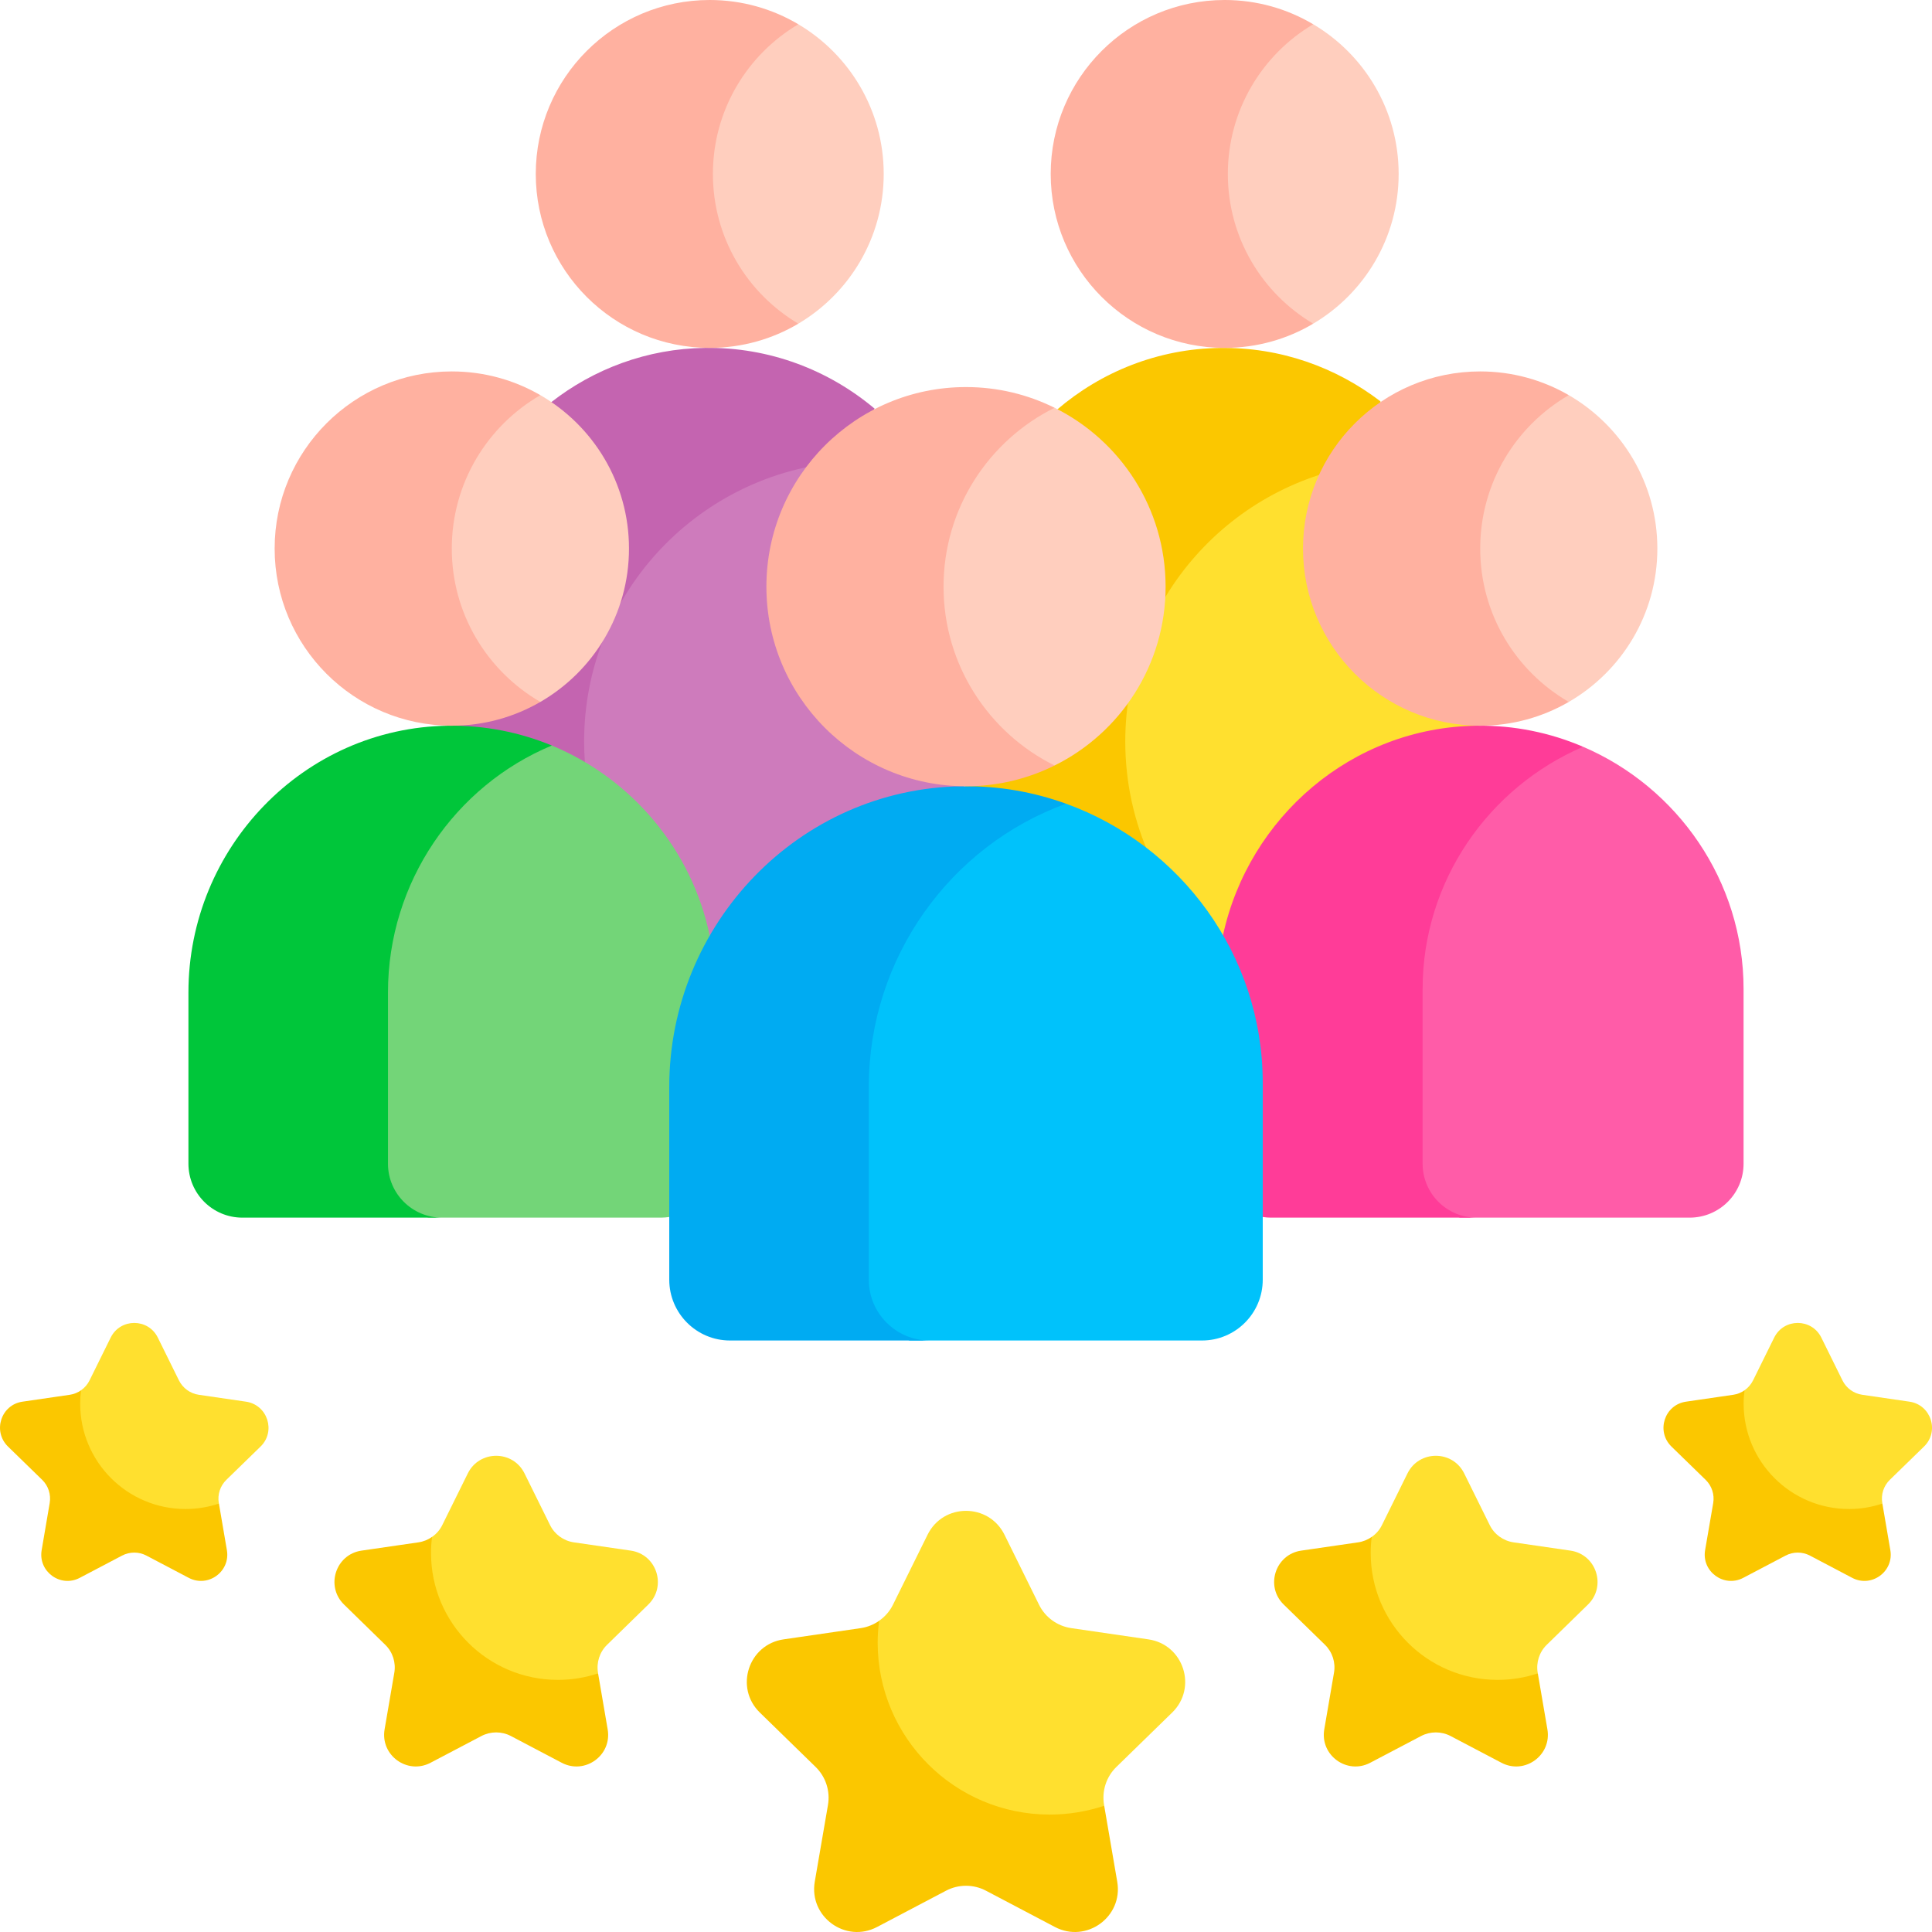 <svg width="32" height="32" viewBox="0 0 32 32" fill="none" xmlns="http://www.w3.org/2000/svg">
<path d="M15.595 12.615L14.323 12.019L12.971 9.717L13.84 7.657L14.074 7.335C13.422 7.335 12.694 7.335 12.694 7.335L9.956 8.709L9.91 8.973L9.993 9.235L9.807 9.563L9.25 12.765L9.719 12.905L11.085 14.788L11.736 15.499H12.214L13.905 13.838L15.691 13.307L15.98 13.023L15.595 12.615Z" fill="#CE7BBC"/>
<path d="M9.675 12.281C9.675 9.88 11.499 7.904 13.837 7.664L13.84 7.657L14.487 6.769C13.727 6.13 12.746 5.748 11.679 5.762C10.715 5.775 9.832 6.112 9.124 6.666L9.43 7.464L9.993 9.235L9.124 10.766L7.836 11.504L7.465 12.02C7.461 12.02 7.457 12.02 7.453 12.019V12.02C7.457 12.02 7.462 12.02 7.466 12.02L7.723 12.309L9.717 12.904C9.69 12.7 9.675 12.493 9.675 12.281Z" fill="#C464B0"/>
<path d="M22.691 10.474C22.675 10.426 22.418 8.349 22.418 8.349L22.834 7.285L21.18 7.335L18.637 9.717L18.184 12.679L18.526 14.71L20.239 15.77L24.252 12.583L24.498 12.021C24.515 12.021 24.532 12.021 24.55 12.021V12.018C24.533 12.019 24.515 12.02 24.498 12.02C24.498 12.02 22.707 10.523 22.691 10.474Z" fill="#FFE02F"/>
<path d="M18.638 12.281C18.638 9.921 20.4 7.974 22.68 7.68L22.852 7.239L22.865 6.648C22.128 6.083 21.206 5.749 20.208 5.763C19.177 5.776 18.237 6.16 17.508 6.785L15.983 13.023L16.413 13.404L20.17 15.727C19.229 14.878 18.638 13.649 18.638 12.281Z" fill="#FBC700"/>
<path d="M26.221 12.369L25.558 12.527L24.85 12.881L23.925 14.104L23.458 15.588V19.593L23.892 20.076L24.182 20.168H27.985C28.479 20.168 28.879 19.768 28.879 19.274V16.382C28.879 14.587 27.78 13.037 26.221 12.369Z" fill="#FF5CA8"/>
<path d="M23.563 19.274V16.382C23.563 14.587 24.663 13.037 26.221 12.369C25.68 12.137 25.083 12.011 24.457 12.02C22.388 12.048 20.683 13.538 20.257 15.488V15.77L20.622 17.165V19.848L20.915 20.157C20.959 20.164 21.003 20.168 21.048 20.168H24.457C23.963 20.168 23.563 19.768 23.563 19.274Z" fill="#FF3C98"/>
<path d="M11.755 15.498C11.459 14.071 10.46 12.895 9.14 12.348H8.528L7.079 13.661L6.419 15.255L6.242 16.094V19.648L6.713 20.076L7.103 20.168H10.952C10.997 20.168 11.041 20.163 11.085 20.157L11.393 19.59V17.465L11.951 16.094L11.755 15.498Z" fill="#73D578"/>
<path d="M6.426 19.274V16.439C6.426 14.607 7.543 13.012 9.14 12.348C8.611 12.13 8.031 12.012 7.424 12.02C5.029 12.052 3.121 14.043 3.121 16.439V19.274C3.121 19.768 3.521 20.168 4.015 20.168H7.321C6.827 20.168 6.426 19.768 6.426 19.274Z" fill="#00C63A"/>
<path d="M17.657 13.312H16.673L14.527 14.997L13.819 16.585V21.243L14.46 21.991L15.068 22.203H19.908C20.464 22.203 20.915 21.752 20.915 21.195V17.938C20.916 15.815 19.552 13.995 17.657 13.312Z" fill="#00C2FB"/>
<path d="M14.39 21.195V18.002C14.39 15.858 15.747 14.003 17.657 13.312C17.119 13.117 16.538 13.014 15.934 13.023C13.234 13.059 11.085 15.303 11.085 18.002V21.195C11.085 21.752 11.536 22.203 12.092 22.203H15.398C14.841 22.203 14.39 21.752 14.39 21.195Z" fill="#00ABF2"/>
<path d="M25.984 6.545H25.607L24.517 7.368L24.19 8.72L24.517 10.233L25.204 11.327L25.984 11.626C26.86 11.119 27.451 10.171 27.451 9.086C27.451 8 26.86 7.052 25.984 6.545Z" fill="#FFCEBE"/>
<path d="M24.517 9.086C24.517 8 25.107 7.052 25.984 6.545C25.552 6.295 25.051 6.152 24.517 6.152C22.896 6.152 21.582 7.465 21.582 9.086C21.582 10.706 22.896 12.02 24.517 12.02C25.051 12.02 25.552 11.876 25.984 11.626C25.107 11.119 24.517 10.171 24.517 9.086Z" fill="#FFB1A0"/>
<path d="M21.751 0.402H21.363L20.558 1.347L19.957 2.775L20.182 4.052L21.197 5.2L21.751 5.361C22.598 4.859 23.166 3.937 23.166 2.881C23.166 1.826 22.598 0.903 21.751 0.402Z" fill="#FFCEBE"/>
<path d="M20.337 2.881C20.337 1.826 20.905 0.903 21.751 0.402C21.322 0.147 20.82 -6.10352e-05 20.284 -6.10352e-05C18.693 -6.10352e-05 17.403 1.29 17.403 2.881C17.403 4.472 18.693 5.762 20.284 5.762C20.82 5.762 21.322 5.616 21.751 5.361C20.905 4.859 20.337 3.937 20.337 2.881Z" fill="#FFB1A0"/>
<path d="M17.467 6.754H17.027L16.083 7.614C16.083 7.614 15.471 8.958 15.45 9.086C15.428 9.213 15.45 10.63 15.45 10.63L16.34 12.272L16.888 12.658L17.467 12.679C18.557 12.139 19.306 11.015 19.306 9.717C19.306 8.418 18.557 7.295 17.467 6.754Z" fill="#FFCEBE"/>
<path d="M15.628 9.717C15.628 8.418 16.378 7.295 17.467 6.754C17.025 6.535 16.527 6.411 16 6.411C14.174 6.411 12.694 7.891 12.694 9.717C12.694 11.542 14.174 13.023 16 13.023C16.527 13.023 17.025 12.899 17.467 12.679C16.378 12.139 15.628 11.015 15.628 9.717Z" fill="#FFB1A0"/>
<path d="M13.223 0.402H12.971L11.834 1.412L11.511 2.753V3.558L12.177 4.781L12.627 5.2L13.223 5.361C14.069 4.859 14.637 3.937 14.637 2.881C14.637 1.826 14.069 0.903 13.223 0.402Z" fill="#FFCEBE"/>
<path d="M11.808 2.881C11.808 1.826 12.376 0.903 13.223 0.402C12.793 0.147 12.291 -6.10352e-05 11.755 -6.10352e-05C10.164 -6.10352e-05 8.874 1.29 8.874 2.881C8.874 4.472 10.164 5.762 11.755 5.762C12.291 5.762 12.793 5.616 13.223 5.361C12.376 4.859 11.808 3.937 11.808 2.881Z" fill="#FFB1A0"/>
<path d="M8.95 6.545H8.482L7.756 7.335L7.305 8.446V9.573L7.772 10.82L8.44 11.577L8.95 11.626C9.827 11.119 10.418 10.171 10.418 9.086C10.418 8 9.827 7.052 8.95 6.545Z" fill="#FFCEBE"/>
<path d="M7.483 9.086C7.483 8 8.074 7.052 8.95 6.545C8.519 6.295 8.018 6.152 7.483 6.152C5.863 6.152 4.549 7.465 4.549 9.086C4.549 10.706 5.863 12.02 7.483 12.02C8.018 12.02 8.519 11.876 8.95 11.626C8.074 11.119 7.483 10.171 7.483 9.086Z" fill="#FFB1A0"/>
<path d="M14.56 26.846L14.275 27.205L14.56 28.864L15.793 30.06C15.793 30.06 17.027 30.3 17.07 30.3C17.114 30.3 18.026 30.125 18.026 30.125L18.289 29.909L18.287 29.895C18.247 29.665 18.323 29.429 18.491 29.266L19.415 28.365C19.837 27.954 19.604 27.237 19.021 27.153L17.744 26.967C17.512 26.933 17.312 26.788 17.209 26.578L16.638 25.421C16.377 24.892 15.623 24.892 15.363 25.421L14.791 26.578C14.738 26.687 14.657 26.778 14.56 26.846Z" fill="#FFE02F"/>
<path d="M18.289 29.909C18.005 30.003 17.702 30.055 17.387 30.055C15.813 30.055 14.537 28.779 14.537 27.206C14.537 27.084 14.546 26.964 14.561 26.846C14.471 26.908 14.367 26.951 14.256 26.967L12.979 27.153C12.396 27.237 12.163 27.954 12.585 28.365L13.509 29.266C13.677 29.429 13.753 29.665 13.714 29.895L13.495 31.167C13.396 31.748 14.005 32.191 14.527 31.917L15.669 31.316C15.876 31.207 16.124 31.207 16.331 31.316L17.473 31.917C17.995 32.191 18.605 31.748 18.505 31.167L18.289 29.909Z" fill="#FBC700"/>
<path d="M22.72 25.456L22.51 25.722L22.72 26.945L23.629 27.827C23.629 27.827 24.54 28.004 24.572 28.004C24.604 28.004 25.276 27.875 25.276 27.875L25.471 27.716L25.469 27.706C25.44 27.536 25.496 27.362 25.62 27.242L26.301 26.577C26.613 26.274 26.441 25.745 26.011 25.683L25.069 25.546C24.898 25.521 24.75 25.414 24.674 25.259L24.252 24.405C24.06 24.015 23.504 24.015 23.312 24.405L22.89 25.259C22.851 25.339 22.792 25.407 22.72 25.456Z" fill="#FFE02F"/>
<path d="M25.471 27.716C25.262 27.786 25.038 27.824 24.805 27.824C23.644 27.824 22.703 26.883 22.703 25.722C22.703 25.632 22.709 25.543 22.72 25.456C22.654 25.502 22.578 25.534 22.495 25.546L21.553 25.683C21.123 25.745 20.951 26.274 21.263 26.577L21.945 27.242C22.068 27.362 22.125 27.536 22.095 27.706L21.934 28.644C21.861 29.073 22.311 29.399 22.695 29.197L23.538 28.754C23.691 28.674 23.873 28.674 24.026 28.754L24.869 29.197C25.253 29.399 25.703 29.073 25.63 28.644L25.471 27.716Z" fill="#FBC700"/>
<path d="M28.895 23.028L28.72 23.248L28.895 24.264L29.649 24.996C29.649 24.996 30.405 25.143 30.432 25.143C30.459 25.143 31.017 25.036 31.017 25.036L31.178 24.904L31.177 24.896C31.152 24.754 31.199 24.61 31.302 24.51L31.868 23.959C32.127 23.707 31.984 23.268 31.627 23.216L30.845 23.102C30.703 23.081 30.58 22.992 30.517 22.864L30.167 22.155C30.007 21.831 29.546 21.831 29.386 22.155L29.036 22.864C29.003 22.93 28.954 22.986 28.895 23.028Z" fill="#FFE02F"/>
<path d="M31.178 24.904C31.005 24.962 30.819 24.994 30.626 24.994C29.662 24.994 28.88 24.212 28.88 23.248C28.88 23.173 28.886 23.1 28.895 23.028C28.84 23.066 28.776 23.092 28.708 23.102L27.926 23.216C27.569 23.267 27.426 23.706 27.684 23.959L28.25 24.51C28.353 24.61 28.4 24.754 28.376 24.896L28.242 25.675C28.181 26.03 28.555 26.302 28.874 26.134L29.574 25.766C29.701 25.699 29.852 25.699 29.979 25.766L30.678 26.134C30.998 26.302 31.371 26.03 31.31 25.675L31.178 24.904Z" fill="#FBC700"/>
<path d="M7.156 25.456L6.946 25.722L7.156 26.945L8.065 27.827C8.065 27.827 8.975 28.004 9.008 28.004C9.04 28.004 9.712 27.875 9.712 27.875L9.906 27.716L9.905 27.706C9.876 27.536 9.932 27.362 10.056 27.242L10.737 26.577C11.049 26.274 10.877 25.745 10.447 25.683L9.504 25.546C9.334 25.521 9.186 25.414 9.11 25.259L8.688 24.405C8.496 24.015 7.94 24.015 7.748 24.405L7.326 25.259C7.287 25.339 7.228 25.407 7.156 25.456Z" fill="#FFE02F"/>
<path d="M9.906 27.716C9.697 27.786 9.474 27.824 9.241 27.824C8.08 27.824 7.139 26.883 7.139 25.722C7.139 25.632 7.145 25.543 7.156 25.456C7.09 25.502 7.014 25.534 6.931 25.546L5.989 25.683C5.559 25.745 5.387 26.274 5.699 26.577L6.38 27.242C6.504 27.362 6.56 27.536 6.531 27.706L6.37 28.644C6.297 29.073 6.746 29.399 7.131 29.197L7.974 28.754C8.127 28.674 8.309 28.674 8.462 28.754L9.304 29.197C9.689 29.399 10.139 29.073 10.065 28.644L9.906 27.716Z" fill="#FBC700"/>
<path d="M1.342 23.028L1.167 23.248L1.342 24.264L2.097 24.996C2.097 24.996 2.853 25.143 2.879 25.143C2.906 25.143 3.465 25.036 3.465 25.036L3.626 24.904L3.624 24.896C3.6 24.754 3.647 24.61 3.75 24.51L4.316 23.959C4.574 23.707 4.431 23.268 4.074 23.216L3.292 23.102C3.15 23.081 3.028 22.992 2.964 22.864L2.614 22.155C2.455 21.831 1.993 21.831 1.833 22.155L1.483 22.864C1.451 22.93 1.401 22.986 1.342 23.028Z" fill="#FFE02F"/>
<path d="M3.626 24.904C3.452 24.962 3.266 24.994 3.073 24.994C2.109 24.994 1.328 24.212 1.328 23.248C1.328 23.173 1.333 23.1 1.342 23.028C1.287 23.066 1.224 23.092 1.156 23.102L0.373 23.216C0.016 23.267 -0.126 23.706 0.132 23.959L0.698 24.51C0.801 24.61 0.847 24.754 0.823 24.896L0.69 25.675C0.629 26.03 1.002 26.302 1.321 26.134L2.021 25.766C2.148 25.699 2.3 25.699 2.426 25.766L3.126 26.134C3.446 26.302 3.819 26.03 3.758 25.675L3.626 24.904Z" fill="#FBC700"/>
</svg>
